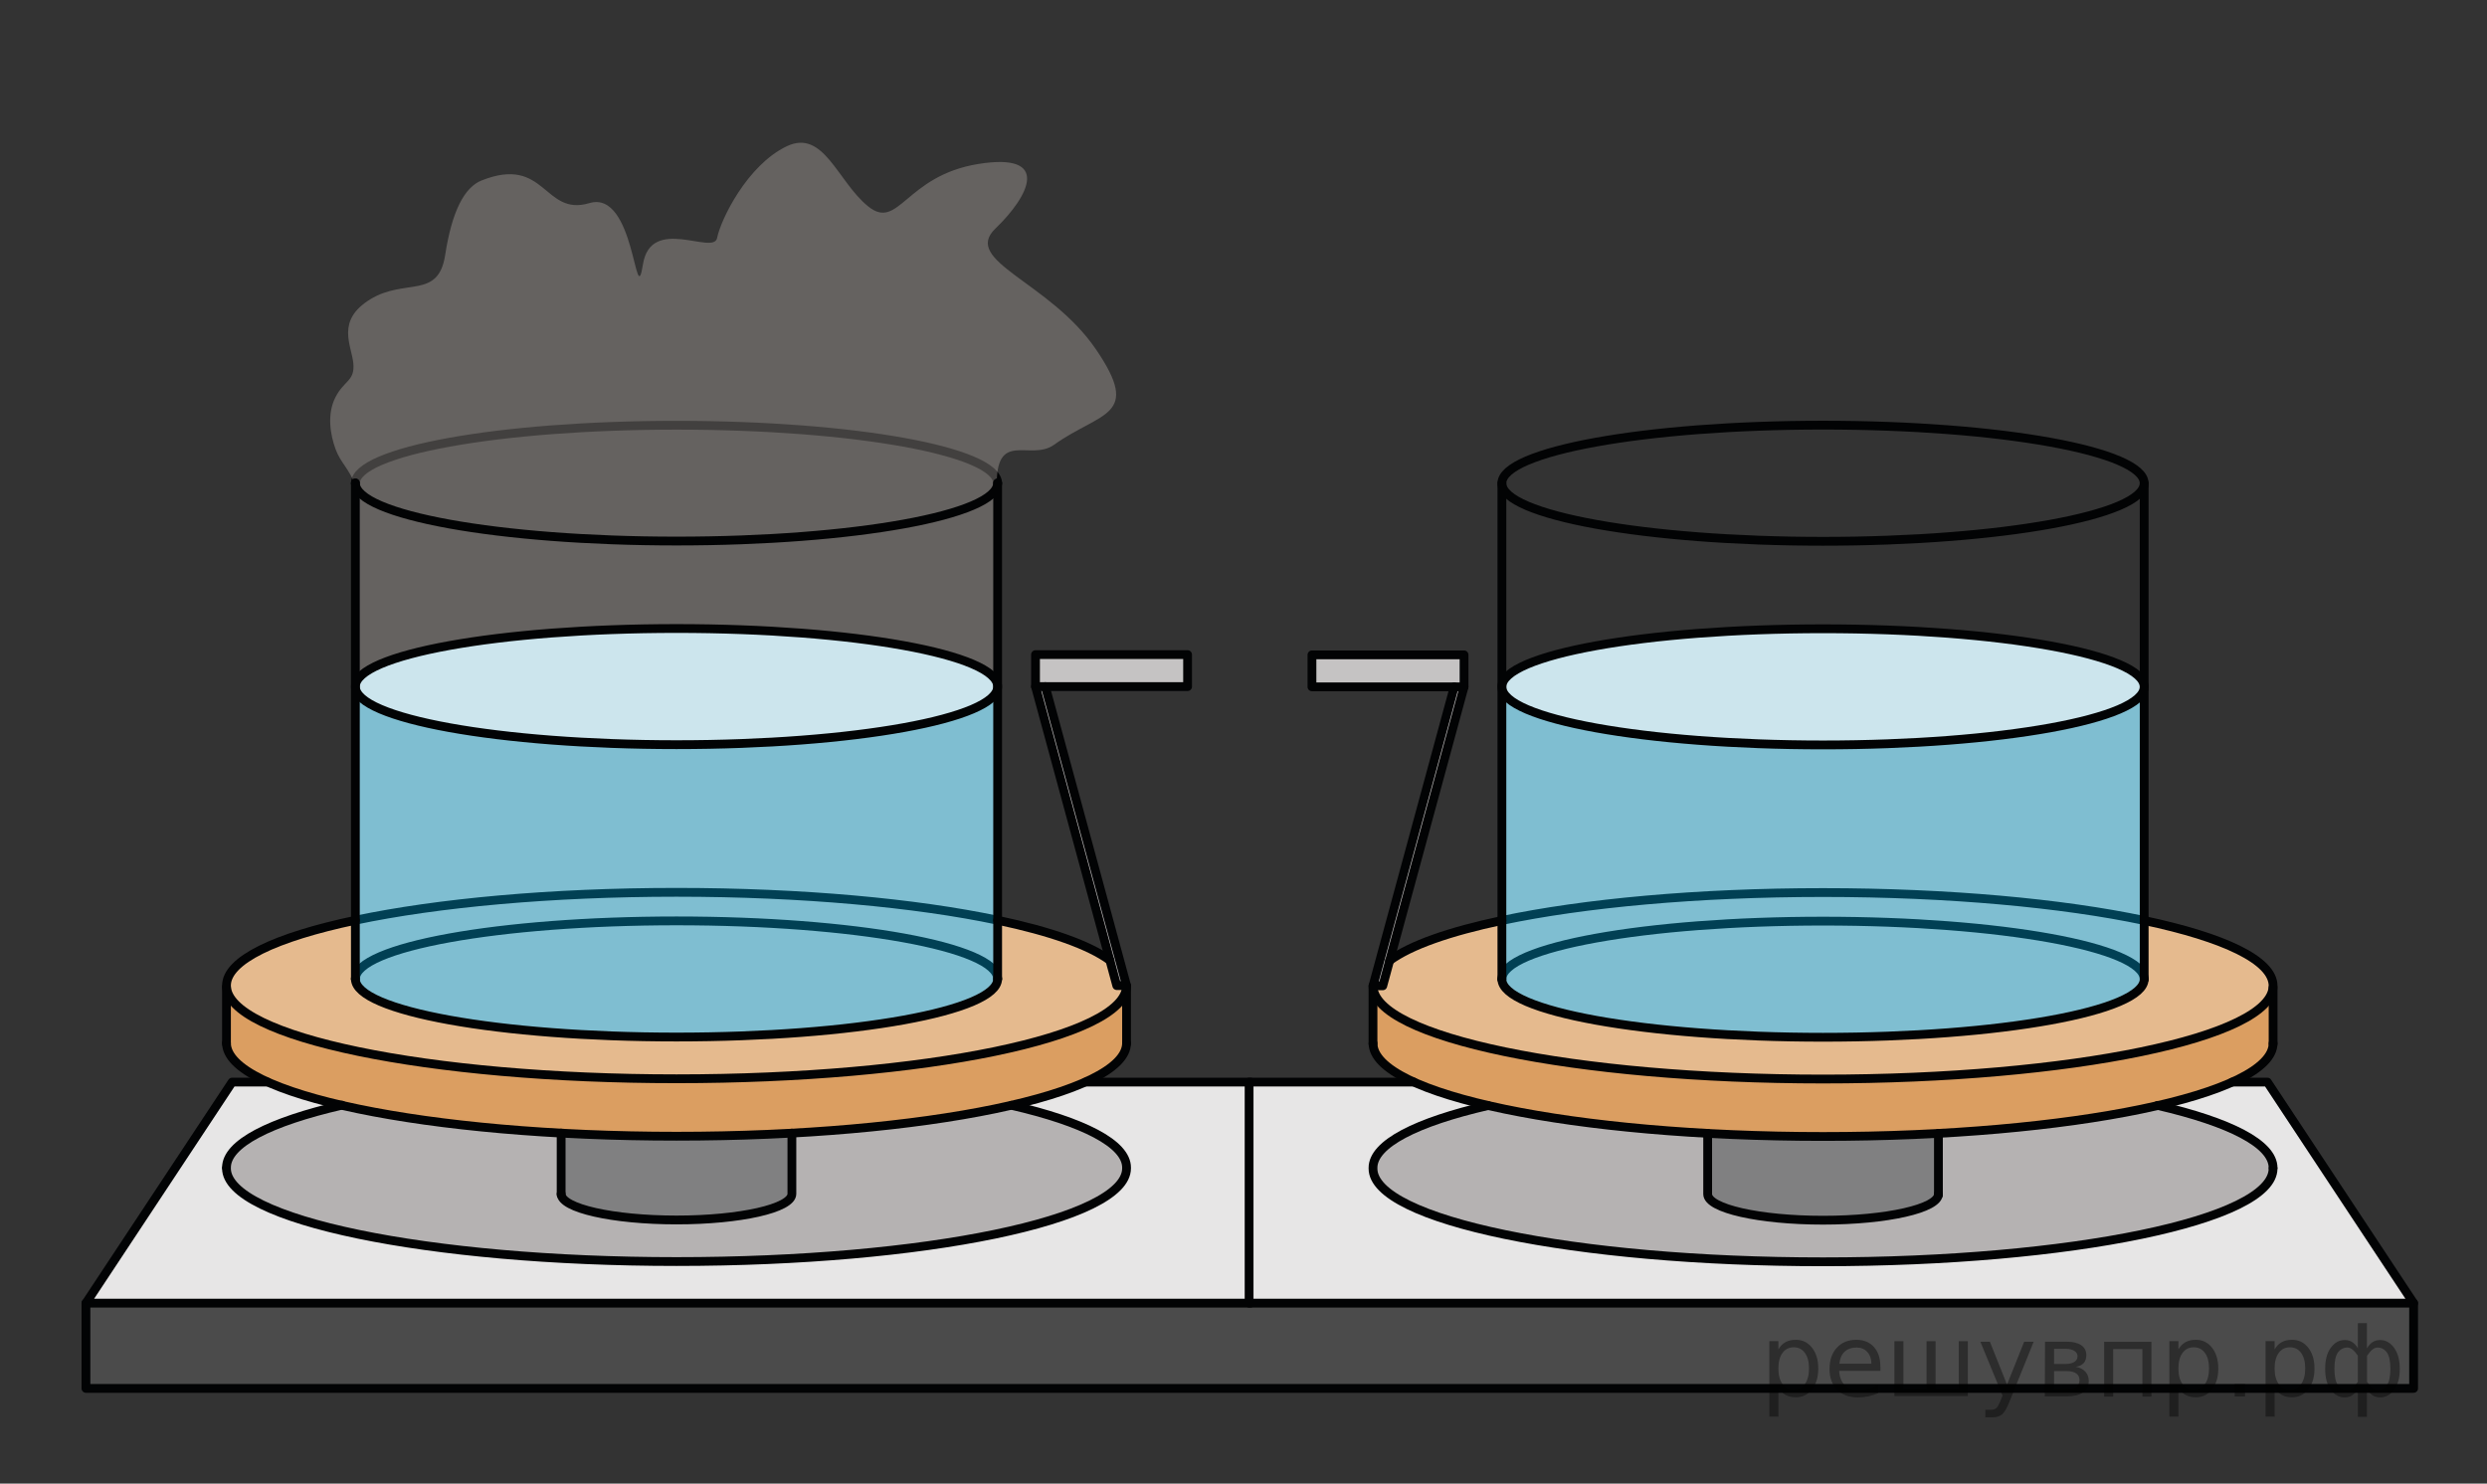 <?xml version="1.0" encoding="utf-8"?>
<!-- Generator: Adobe Illustrator 16.0.0, SVG Export Plug-In . SVG Version: 6.00 Build 0)  -->
<!DOCTYPE svg PUBLIC "-//W3C//DTD SVG 1.1//EN" "http://www.w3.org/Graphics/SVG/1.1/DTD/svg11.dtd">
<svg version="1.1" id="Слой_1" xmlns="http://www.w3.org/2000/svg" xmlns:xlink="http://www.w3.org/1999/xlink" x="0px" y="0px"
	 width="212.006px" height="126.492px" viewBox="0 0 212.006 126.492" enable-background="new 0 0 212.006 126.492"
	 xml:space="preserve">
<rect x="0" y="0" width="212.006" height="126.492" fill="#333333" stroke="none"/>
<path fill="none" stroke="#020304" stroke-width="0.75" stroke-linecap="round" stroke-linejoin="round" stroke-miterlimit="10" d="
	M19.35,119.557"/>
<path fill="none" stroke="#020304" stroke-width="0.75" stroke-linecap="round" stroke-linejoin="round" stroke-miterlimit="10" d="
	M205.701,111.107"/>
<path fill="none" stroke="#020304" stroke-width="0.75" stroke-linecap="round" stroke-linejoin="round" stroke-miterlimit="10" d="
	M205.701,111.107"/>
<path opacity="0.3" fill="#ADAAAA" enable-background="new    " d="M205.558,111.128"/>
<polyline opacity="0.2" fill="#ADAAAA" enable-background="new    " points="106.597,111.104 7.326,111.104 7.326,118.375 
	205.75,118.375 205.75,111.104 106.48,111.104 "/>
<path fill="none" stroke="#020304" stroke-width="0.75" stroke-linecap="round" stroke-linejoin="round" stroke-miterlimit="10" d="
	M85.045,41.207c0-2.735-12.257-4.952-27.375-4.952c-15.119,0-27.375,2.217-27.375,4.952"/>
<path opacity="0.3" fill="#DBCEC8" enable-background="new    " d="M84.971,41.543c-0.118-4.999,2.838-2.16,4.89-3.627
	c3.969-2.838,7.512-2.349,3.561-8.136c-3.95-5.787-11.462-7.512-8.568-10.294c2.894-2.782,4.785-6.51-1.447-5.508
	c-6.231,1.001-6.787,5.73-9.402,3.616c-2.615-2.114-3.785-6.637-6.949-5.119c-3.384,1.623-5.63,6.288-5.925,7.81
	c-0.295,1.521-5.655-1.967-6.323,2.262s-0.64-6.398-4.563-5.23c-3.923,1.169-3.701-4.105-9.182-1.936
	c-1.464,0.58-2.532,2.588-3.116,6.371c-0.584,3.784-3.412,1.945-6.38,3.763c-2.968,1.818-1.595,3.933-1.447,5.453
	c0.148,1.521-0.779,1.447-1.521,2.894c-0.742,1.446-0.445,3.189,0,4.414c0.445,1.224,1.12,1.566,1.788,3.31
	c0.349,0.912-0.093,16.953-0.093,16.953c0.169,1.899,5.254,4.915,25.56,4.942c7.633,0.01,15.664-0.358,21.911-1.579
	c3.109-0.607,7.281-1.636,7.28-3.363L84.971,41.543z"/>
<path fill="none" stroke="#020304" stroke-width="0.75" stroke-linecap="round" stroke-linejoin="round" stroke-miterlimit="10" d="
	M89.357,88.037"/>
<path fill="#FFFFFF" d="M30.293,58.464v25.002c0,2.734,12.256,4.951,27.375,4.951c15.12,0,27.375-2.217,27.375-4.951V58.464v0.074
	c0,2.734-12.256,4.952-27.375,4.952s-27.375-2.218-27.375-4.952"/>
<ellipse fill="#FFFFFF" cx="57.669" cy="58.464" rx="27.375" ry="4.952"/>
<ellipse opacity="0.2" fill="#007EA5" enable-background="new    " cx="57.67" cy="58.538" rx="27.375" ry="4.952"/>
<polygon fill="#FFFFFF" points="88.273,58.538 95.2,84.031 96.034,84.031 89.108,58.538 "/>
<polygon opacity="0.7" fill="#ADAAAA" enable-background="new    " points="88.273,58.538 95.2,84.031 96.034,84.031 89.108,58.538 
	"/>
<rect x="88.273" y="55.812" fill="#FFFFFF" width="12.964" height="2.727"/>
<rect x="88.273" y="55.812" opacity="0.7" fill="#ADAAAA" enable-background="new    " width="12.964" height="2.727"/>
<path fill="#FFFFFF" d="M96.035,84.169v4.806v-0.048c0,4.39-17.175,7.947-38.363,7.947s-38.365-3.56-38.365-7.947v0.048v-4.806
	V84.03c0,4.389,17.177,7.946,38.365,7.946s38.363-3.559,38.363-7.946"/>
<path opacity="0.7" fill="#CC761F" enable-background="new    " d="M96.033,84.169v4.806v-0.048c0,4.39-17.175,7.947-38.363,7.947
	s-38.365-3.56-38.365-7.947v0.048v-4.806V84.03c0,4.389,17.177,7.946,38.365,7.946s38.363-3.559,38.363-7.946"/>
<path fill="#FFFFFF" d="M30.292,78.462c-6.795,1.435-10.986,3.397-10.986,5.568c0,4.391,17.177,7.948,38.365,7.948
	s38.363-3.561,38.363-7.948H95.2l-0.584-2.15c-1.768-1.307-5.106-2.478-9.57-3.42v5.006c0,2.734-12.256,4.951-27.375,4.951
	S30.296,86.2,30.296,83.466v-5.004"/>
<path opacity="0.5" fill="#CC761F" enable-background="new    " d="M30.292,78.462c-6.795,1.435-10.986,3.397-10.986,5.568
	c0,4.391,17.177,7.948,38.365,7.948s38.363-3.561,38.363-7.948H95.2l-0.584-2.15c-1.768-1.307-5.106-2.478-9.57-3.42v5.006
	c0,2.734-12.256,4.951-27.375,4.951S30.296,86.2,30.296,83.466v-5.004"/>
<path fill="#FFFFFF" d="M22.89,92.307c1.617,0.717,3.735,1.377,6.261,1.957l0.003-0.015c-0.011,0.002-0.022,0.006-0.034,0.008
	c-6.102,1.408-9.814,3.271-9.814,5.312v0.063c0,4.391,17.177,7.949,38.365,7.949s38.363-3.561,38.363-7.949v-0.063
	c0-2.041-3.713-3.902-9.814-5.312h-0.002c2.617-0.604,4.795-1.291,6.429-2.039l-0.093,0.041h14.042v18.845H7.326l12.463-18.845
	h2.998"/>
<path opacity="0.3" fill="#ADAAAA" enable-background="new    " d="M22.89,92.307c1.617,0.717,3.735,1.377,6.261,1.957l0.003-0.015
	c-0.011,0.002-0.022,0.006-0.034,0.008c-6.102,1.408-9.814,3.271-9.814,5.312v0.063c0,4.391,17.177,7.949,38.365,7.949
	s38.363-3.561,38.363-7.949v-0.063c0-2.041-3.713-3.902-9.814-5.312h-0.002c2.617-0.604,4.795-1.291,6.429-2.039l-0.093,0.041
	h14.042v18.845H7.326l12.463-18.845h2.998"/>
<path fill="#FFFFFF" d="M47.835,101.867v-5.252c-7.329-0.4-13.797-1.24-18.714-2.375l0.034-0.008
	c-0.011,0.002-0.022,0.004-0.034,0.008c-6.102,1.406-9.814,3.27-9.814,5.311v0.063c0,4.391,17.177,7.948,38.364,7.948
	c21.189,0,38.364-3.559,38.364-7.948l-0.001-0.063c0-2.041-3.712-3.902-9.814-5.311c-4.918,1.135-11.387,1.975-18.715,2.375v5.176
	c0,1.229-4.403,2.227-9.834,2.227c-5.432,0-9.835-0.998-9.835-2.227"/>
<path opacity="0.9" fill="#ADAAAA" enable-background="new    " d="M47.835,101.867v-5.252c-7.329-0.4-13.797-1.24-18.714-2.375
	l0.034-0.008c-0.011,0.002-0.022,0.004-0.034,0.008c-6.102,1.406-9.814,3.27-9.814,5.311v0.063c0,4.391,17.177,7.948,38.364,7.948
	c21.189,0,38.364-3.559,38.364-7.948l-0.001-0.063c0-2.041-3.712-3.902-9.814-5.311c-4.918,1.135-11.387,1.975-18.715,2.375v5.176
	c0,1.229-4.403,2.227-9.834,2.227c-5.432,0-9.835-0.998-9.835-2.227"/>
<path fill="#FFFFFF" d="M47.835,101.861v-5.25c3.139,0.174,6.436,0.264,9.836,0.264c3.399,0,6.696-0.09,9.834-0.264v5.176
	c0,1.229-4.403,2.225-9.835,2.225s-9.836-0.994-9.836-2.225"/>
<path opacity="0.5" fill="#020304" enable-background="new    " d="M47.835,101.861v-5.25c3.139,0.174,6.436,0.264,9.836,0.264
	c3.399,0,6.696-0.09,9.834-0.264v5.176c0,1.229-4.403,2.225-9.835,2.225s-9.836-0.994-9.836-2.225"/>
<path fill="none" stroke="#020304" stroke-width="0.75" stroke-linecap="round" stroke-linejoin="round" stroke-miterlimit="10" d="
	M85.045,83.466c0-2.733-12.257-4.952-27.375-4.952c-15.119,0-27.375,2.219-27.375,4.952"/>
<path fill="none" stroke="#020304" stroke-width="0.75" stroke-linecap="round" stroke-linejoin="round" stroke-miterlimit="10" d="
	M85.045,78.46c-6.96-1.469-16.653-2.381-27.375-2.381s-20.417,0.912-27.378,2.381"/>
<path opacity="0.5" fill="#007EA5" enable-background="new    " d="M30.293,58.538V83.54c0,2.733,12.256,4.951,27.375,4.951
	c15.12,0,27.375-2.218,27.375-4.951V58.538v0.074c0,2.735-12.256,4.952-27.375,4.952s-27.375-2.217-27.375-4.952"/>
<ellipse fill="none" stroke="#020304" stroke-width="0.75" stroke-linecap="round" stroke-linejoin="round" stroke-miterlimit="10" cx="57.67" cy="58.538" rx="27.375" ry="4.952"/>
<path fill="none" stroke="#020304" stroke-width="0.75" stroke-linecap="round" stroke-linejoin="round" stroke-miterlimit="10" d="
	M30.294,83.466c0,2.734,12.256,4.951,27.375,4.951s27.375-2.217,27.375-4.951"/>
<path fill="none" stroke="#020304" stroke-width="0.75" stroke-linecap="round" stroke-linejoin="round" stroke-miterlimit="10" d="
	M57.671,76.082"/>
<path fill="none" stroke="#020304" stroke-width="0.75" stroke-linecap="round" stroke-linejoin="round" stroke-miterlimit="10" d="
	M94.616,81.88c-1.768-1.307-5.107-2.479-9.57-3.42"/>
<path fill="none" stroke="#020304" stroke-width="0.75" stroke-linecap="round" stroke-linejoin="round" stroke-miterlimit="10" d="
	M30.292,78.462c-6.795,1.435-10.986,3.397-10.986,5.568c0,4.389,17.177,7.946,38.365,7.946s38.363-3.559,38.363-7.946"/>
<path fill="none" stroke="#020304" stroke-width="0.75" stroke-linecap="round" stroke-linejoin="round" stroke-miterlimit="10" d="
	M19.306,88.927c0,4.39,17.177,7.947,38.365,7.947s38.363-3.56,38.363-7.947"/>
<path fill="none" stroke="#020304" stroke-width="0.75" stroke-linecap="round" stroke-linejoin="round" stroke-miterlimit="10" d="
	M30.292,83.357"/>
<line fill="none" stroke="#020304" stroke-width="0.75" stroke-linecap="round" stroke-linejoin="round" stroke-miterlimit="10" x1="30.294" y1="41.178" x2="30.294" y2="83.466"/>
<line fill="none" stroke="#020304" stroke-width="0.75" stroke-linecap="round" stroke-linejoin="round" stroke-miterlimit="10" x1="85.045" y1="41.178" x2="85.045" y2="83.466"/>
<line fill="none" stroke="#020304" stroke-width="0.75" stroke-linecap="round" stroke-linejoin="round" stroke-miterlimit="10" x1="96.034" y1="84.169" x2="96.034" y2="88.975"/>
<line fill="none" stroke="#020304" stroke-width="0.75" stroke-linecap="round" stroke-linejoin="round" stroke-miterlimit="10" x1="19.306" y1="84.169" x2="19.306" y2="88.975"/>
<path fill="none" stroke="#020304" stroke-width="0.75" stroke-linecap="round" stroke-linejoin="round" stroke-miterlimit="10" d="
	M47.835,101.787c0,1.229,4.403,2.227,9.835,2.227s9.835-0.996,9.835-2.227v-5.176"/>
<line fill="none" stroke="#020304" stroke-width="0.75" stroke-linecap="round" stroke-linejoin="round" stroke-miterlimit="10" x1="47.835" y1="101.861" x2="47.835" y2="96.611"/>
<rect x="88.273" y="55.812" fill="none" stroke="#020304" stroke-width="0.75" stroke-linecap="round" stroke-linejoin="round" stroke-miterlimit="10" width="12.964" height="2.727"/>
<polyline fill="none" stroke="#020304" stroke-width="0.75" stroke-linecap="round" stroke-linejoin="round" stroke-miterlimit="10" points="
	88.273,58.538 95.2,84.031 96.034,84.031 89.108,58.538 "/>
<path fill="none" stroke="#020304" stroke-width="0.75" stroke-linecap="round" stroke-linejoin="round" stroke-miterlimit="10" d="
	M19.307,99.546c0-2.041,3.712-3.901,9.814-5.312c0.011-0.002,0.022-0.004,0.034-0.008"/>
<path fill="none" stroke="#020304" stroke-width="0.75" stroke-linecap="round" stroke-linejoin="round" stroke-miterlimit="10" d="
	M86.22,94.236c6.102,1.406,9.814,3.27,9.814,5.311v0.063c0,4.392-17.175,7.949-38.363,7.949s-38.365-3.561-38.365-7.949"/>
<path fill="#FFFFFF" d="M182.783,58.484v25.002c0,2.733-12.257,4.951-27.376,4.951s-27.377-2.218-27.377-4.951V58.484v0.074
	c0,2.735,12.258,4.952,27.377,4.952s27.376-2.217,27.376-4.952"/>
<ellipse fill="#FFFFFF" cx="155.407" cy="58.484" rx="27.376" ry="4.952"/>
<ellipse opacity="0.2" fill="#007EA5" enable-background="new    " cx="155.405" cy="58.559" rx="27.375" ry="4.952"/>
<polygon fill="#FFFFFF" points="124.804,58.56 117.876,84.05 117.042,84.05 123.968,58.56 "/>
<polygon opacity="0.7" fill="#ADAAAA" enable-background="new    " points="124.804,58.56 117.876,84.05 117.042,84.05 
	123.968,58.56 "/>
<rect x="111.838" y="55.833" fill="#FFFFFF" width="12.966" height="2.727"/>
<rect x="111.838" y="55.833" opacity="0.7" fill="#ADAAAA" enable-background="new    " width="12.966" height="2.727"/>
<path fill="#FFFFFF" d="M117.042,84.191v4.805v-0.049c0,4.391,17.175,7.949,38.363,7.949c21.188,0,38.363-3.562,38.363-7.949v0.049
	v-4.805V84.05c0,4.39-17.178,7.949-38.363,7.949c-21.188,0-38.363-3.562-38.363-7.949"/>
<path opacity="0.7" fill="#CC761F" enable-background="new    " d="M117.042,84.191v4.805v-0.049c0,4.391,17.176,7.949,38.363,7.949
	c21.187,0,38.365-3.562,38.365-7.949v0.049v-4.805V84.05c0,4.39-17.179,7.949-38.365,7.949c-21.188,0-38.363-3.562-38.363-7.949"/>
<path fill="#FFFFFF" d="M182.785,78.482c6.795,1.436,10.985,3.399,10.985,5.567c0,4.392-17.176,7.949-38.365,7.949
	c-21.188,0-38.362-3.56-38.362-7.949h0.835l0.584-2.147c1.768-1.31,5.107-2.479,9.568-3.42v5.004c0,2.734,12.258,4.953,27.377,4.953
	s27.376-2.219,27.376-4.953v-5.004"/>
<path opacity="0.5" fill="#CC761F" enable-background="new    " d="M182.785,78.482c6.795,1.436,10.985,3.399,10.985,5.567
	c0,4.392-17.176,7.949-38.365,7.949c-21.188,0-38.362-3.56-38.362-7.949h0.835l0.584-2.147c1.768-1.31,5.107-2.479,9.568-3.42v5.004
	c0,2.734,12.258,4.953,27.377,4.953s27.376-2.219,27.376-4.953v-5.004"/>
<path fill="#FFFFFF" d="M190.187,92.328c-1.617,0.717-3.733,1.375-6.262,1.957l-0.004-0.016c0.012,0.002,0.021,0.006,0.034,0.008
	c6.103,1.408,9.813,3.27,9.813,5.311v0.063c0,4.391-17.179,7.949-38.365,7.949c-21.188,0-38.362-3.56-38.362-7.949v-0.063
	c0-2.041,3.713-3.9,9.815-5.311l0,0c-2.616-0.604-4.795-1.291-6.428-2.039l0.092,0.043H106.48v18.844h99.271l-12.464-18.844h-2.998"
	/>
<path opacity="0.3" fill="#ADAAAA" enable-background="new    " d="M190.187,92.328c-1.617,0.717-3.733,1.375-6.262,1.957
	l-0.004-0.016c0.012,0.002,0.021,0.006,0.034,0.008c6.103,1.408,9.813,3.27,9.813,5.311v0.063c0,4.391-17.179,7.949-38.365,7.949
	c-21.188,0-38.362-3.56-38.362-7.949v-0.063c0-2.041,3.713-3.9,9.815-5.311l0,0c-2.616-0.604-4.795-1.291-6.428-2.039l0.092,0.043
	H106.48v18.844h99.271l-12.464-18.844h-2.998"/>
<path fill="#FFFFFF" d="M165.241,101.887v-5.25c7.328-0.402,13.798-1.24,18.715-2.376l-0.034-0.008
	c0.013,0.002,0.022,0.006,0.034,0.008c6.102,1.408,9.813,3.271,9.813,5.312v0.063c0,4.393-17.178,7.949-38.363,7.949
	c-21.188,0-38.362-3.559-38.362-7.949v-0.063c0-2.041,3.712-3.902,9.813-5.312c4.916,1.136,11.388,1.976,18.715,2.376v5.174
	c0,1.229,4.402,2.227,9.834,2.227c5.434,0,9.837-0.996,9.837-2.227"/>
<path opacity="0.9" fill="#ADAAAA" enable-background="new    " d="M165.241,101.887v-5.25c7.328-0.402,13.798-1.24,18.715-2.376
	l-0.034-0.008c0.013,0.002,0.022,0.006,0.034,0.008c6.102,1.408,9.813,3.271,9.813,5.312v0.063c0,4.393-17.178,7.949-38.363,7.949
	c-21.188,0-38.362-3.559-38.362-7.949v-0.063c0-2.041,3.712-3.902,9.813-5.312c4.916,1.136,11.388,1.976,18.715,2.376v5.174
	c0,1.229,4.402,2.227,9.834,2.227c5.434,0,9.837-0.996,9.837-2.227"/>
<path fill="#FFFFFF" d="M165.241,101.882v-5.25c-3.141,0.173-6.438,0.265-9.836,0.265c-3.399,0-6.696-0.092-9.836-0.265v5.175
	c0,1.229,4.404,2.227,9.836,2.227c5.433,0,9.836-0.996,9.836-2.227"/>
<path opacity="0.5" fill="#020304" enable-background="new    " d="M165.241,101.882v-5.25c-3.141,0.173-6.438,0.265-9.836,0.265
	c-3.399,0-6.696-0.092-9.836-0.265v5.175c0,1.229,4.404,2.227,9.836,2.227c5.433,0,9.836-0.996,9.836-2.227"/>
<path fill="none" stroke="#020304" stroke-width="0.75" stroke-linecap="round" stroke-linejoin="round" stroke-miterlimit="10" d="
	M128.03,83.486c0-2.734,12.258-4.951,27.375-4.951c15.121,0,27.377,2.217,27.377,4.951"/>
<path fill="none" stroke="#020304" stroke-width="0.75" stroke-linecap="round" stroke-linejoin="round" stroke-miterlimit="10" d="
	M128.03,78.48c6.962-1.47,16.654-2.381,27.375-2.381c10.723,0,20.416,0.912,27.379,2.381"/>
<path opacity="0.5" fill="#007EA5" enable-background="new    " d="M182.783,58.56v25.002c0,2.733-12.257,4.951-27.376,4.951
	s-27.377-2.218-27.377-4.953c0,0.002,0-25,0-25v0.074c0,2.734,12.258,4.952,27.377,4.952s27.376-2.218,27.376-4.952"/>
<path fill="none" stroke="#020304" stroke-width="0.75" stroke-linecap="round" stroke-linejoin="round" stroke-miterlimit="10" d="
	M27.182,28.363"/>
<ellipse fill="none" stroke="#020304" stroke-width="0.75" stroke-linecap="round" stroke-linejoin="round" stroke-miterlimit="10" cx="155.405" cy="41.199" rx="27.375" ry="4.952"/>
<ellipse fill="none" stroke="#020304" stroke-width="0.75" stroke-linecap="round" stroke-linejoin="round" stroke-miterlimit="10" cx="155.405" cy="58.56" rx="27.375" ry="4.952"/>
<path fill="none" stroke="#020304" stroke-width="0.75" stroke-linecap="round" stroke-linejoin="round" stroke-miterlimit="10" d="
	M182.782,83.486c0,2.734-12.256,4.951-27.377,4.951c-15.117,0-27.375-2.217-27.375-4.951"/>
<path fill="none" stroke="#020304" stroke-width="0.75" stroke-linecap="round" stroke-linejoin="round" stroke-miterlimit="10" d="
	M155.405,76.102"/>
<path fill="none" stroke="#020304" stroke-width="0.75" stroke-linecap="round" stroke-linejoin="round" stroke-miterlimit="10" d="
	M118.46,81.9c1.768-1.308,5.107-2.478,9.57-3.42"/>
<path fill="none" stroke="#020304" stroke-width="0.75" stroke-linecap="round" stroke-linejoin="round" stroke-miterlimit="10" d="
	M182.784,78.482c6.795,1.434,10.986,3.397,10.986,5.567c0,4.39-17.179,7.949-38.365,7.949c-21.188,0-38.363-3.562-38.363-7.949"/>
<path fill="none" stroke="#020304" stroke-width="0.75" stroke-linecap="round" stroke-linejoin="round" stroke-miterlimit="10" d="
	M193.771,88.947c0,4.391-17.178,7.949-38.365,7.949s-38.362-3.562-38.362-7.949"/>
<path fill="none" stroke="#020304" stroke-width="0.75" stroke-linecap="round" stroke-linejoin="round" stroke-miterlimit="10" d="
	M182.784,83.378"/>
<line fill="none" stroke="#020304" stroke-width="0.75" stroke-linecap="round" stroke-linejoin="round" stroke-miterlimit="10" x1="182.782" y1="41.199" x2="182.782" y2="83.486"/>
<line fill="none" stroke="#020304" stroke-width="0.75" stroke-linecap="round" stroke-linejoin="round" stroke-miterlimit="10" x1="128.03" y1="41.199" x2="128.03" y2="83.486"/>
<line fill="none" stroke="#020304" stroke-width="0.75" stroke-linecap="round" stroke-linejoin="round" stroke-miterlimit="10" x1="117.042" y1="84.191" x2="117.042" y2="88.996"/>
<line fill="none" stroke="#020304" stroke-width="0.75" stroke-linecap="round" stroke-linejoin="round" stroke-miterlimit="10" x1="193.771" y1="84.191" x2="193.771" y2="88.996"/>
<path fill="none" stroke="#020304" stroke-width="0.75" stroke-linecap="round" stroke-linejoin="round" stroke-miterlimit="10" d="
	M165.242,101.807c0,1.229-4.403,2.227-9.837,2.227c-5.432,0-9.834-0.996-9.834-2.227v-5.175"/>
<line fill="none" stroke="#020304" stroke-width="0.75" stroke-linecap="round" stroke-linejoin="round" stroke-miterlimit="10" x1="165.242" y1="101.882" x2="165.242" y2="96.632"/>
<rect x="111.838" y="55.833" fill="none" stroke="#020304" stroke-width="0.75" stroke-linecap="round" stroke-linejoin="round" stroke-miterlimit="10" width="12.966" height="2.727"/>
<polyline fill="none" stroke="#020304" stroke-width="0.75" stroke-linecap="round" stroke-linejoin="round" stroke-miterlimit="10" points="
	124.804,58.56 117.876,84.05 117.042,84.05 123.968,58.56 "/>
<polyline fill="none" stroke="#020304" stroke-width="0.75" stroke-linecap="round" stroke-linejoin="round" stroke-miterlimit="10" points="
	22.787,92.259 19.789,92.259 7.326,111.104 106.597,111.104 "/>
<line fill="none" stroke="#020304" stroke-width="0.75" stroke-linecap="round" stroke-linejoin="round" stroke-miterlimit="10" x1="106.597" y1="92.259" x2="92.554" y2="92.259"/>
<polyline fill="none" stroke="#020304" stroke-width="0.75" stroke-linecap="round" stroke-linejoin="round" stroke-miterlimit="10" points="
	190.289,92.259 193.287,92.259 205.75,111.104 106.48,111.104 106.48,92.259 120.522,92.259 "/>
<path fill="none" stroke="#020304" stroke-width="0.75" stroke-linecap="round" stroke-linejoin="round" stroke-miterlimit="10" d="
	M205.75,91.104"/>
<polyline fill="none" stroke="#020304" stroke-width="0.75" stroke-linecap="round" stroke-linejoin="round" stroke-miterlimit="10" points="
	7.326,111.104 7.326,118.375 205.75,118.375 205.75,111.104 "/>
<path fill="none" stroke="#020304" stroke-width="0.75" stroke-linecap="round" stroke-linejoin="round" stroke-miterlimit="10" d="
	M193.769,99.566c0-2.041-3.711-3.9-9.813-5.312c-0.012-0.002-0.021-0.004-0.034-0.008"/>
<path fill="none" stroke="#020304" stroke-width="0.75" stroke-linecap="round" stroke-linejoin="round" stroke-miterlimit="10" d="
	M126.856,94.257c-6.104,1.408-9.814,3.271-9.814,5.312v0.063c0,4.391,17.175,7.949,38.363,7.949c21.188,0,38.363-3.561,38.363-7.949
	"/>
<path opacity="0.3" fill="#ADAAAA" enable-background="new    " d="M205.608,91.125"/>
<path fill="none" stroke="#020304" stroke-width="0.75" stroke-linecap="round" stroke-linejoin="round" stroke-miterlimit="10" d="
	M30.294,41.178c0,2.735,12.256,4.952,27.375,4.952s27.375-2.217,27.375-4.952"/>
<g style="stroke:none;fill:#000;fill-opacity:0.40"><path d="m 151.6,118.3 v 2.48 h -0.77 v -6.44 h 0.77 v 0.71 q 0.24,-0.42 0.61,-0.62 0.37,-0.20 0.88,-0.20 0.85,0 1.38,0.68 0.53,0.68 0.53,1.77 0,1.10 -0.53,1.77 -0.53,0.68 -1.38,0.68 -0.51,0 -0.88,-0.20 -0.37,-0.20 -0.61,-0.62 z m 2.61,-1.63 q 0,-0.85 -0.35,-1.32 -0.35,-0.48 -0.95,-0.48 -0.61,0 -0.96,0.48 -0.35,0.48 -0.35,1.32 0,0.85 0.35,1.33 0.35,0.48 0.96,0.48 0.61,0 0.95,-0.48 0.35,-0.48 0.35,-1.33 z"/><path d="m 160.3,116.5 v 0.38 h -3.52 q 0.05,0.79 0.47,1.21 0.43,0.41 1.19,0.41 0.44,0 0.85,-0.11 0.42,-0.11 0.82,-0.33 v 0.72 q -0.41,0.17 -0.85,0.27 -0.43,0.09 -0.88,0.09 -1.12,0 -1.77,-0.65 -0.65,-0.65 -0.65,-1.76 0,-1.15 0.62,-1.82 0.62,-0.68 1.67,-0.68 0.94,0 1.49,0.61 0.55,0.60 0.55,1.65 z m -0.77,-0.23 q -0.01,-0.63 -0.35,-1.00 -0.34,-0.38 -0.91,-0.38 -0.64,0 -1.03,0.36 -0.38,0.36 -0.44,1.02 z"/><path d="m 165.0,118.4 h 1.98 v -4.05 h 0.77 v 4.67 h -6.26 v -4.67 h 0.77 v 4.05 h 1.97 v -4.05 h 0.77 z"/><path d="m 171.3,119.5 q -0.33,0.83 -0.63,1.09 -0.31,0.25 -0.82,0.25 h -0.61 v -0.64 h 0.45 q 0.32,0 0.49,-0.15 0.17,-0.15 0.39,-0.71 l 0.14,-0.35 -1.89,-4.59 h 0.81 l 1.46,3.65 1.46,-3.65 h 0.81 z"/><path d="m 175.1,116.9 v 1.54 h 1.09 q 0.53,0 0.80,-0.20 0.28,-0.20 0.28,-0.57 0,-0.38 -0.28,-0.57 -0.28,-0.20 -0.80,-0.20 z m 0,-1.90 v 1.29 h 1.01 q 0.43,0 0.71,-0.17 0.28,-0.17 0.28,-0.48 0,-0.31 -0.28,-0.47 -0.28,-0.17 -0.71,-0.17 z m -0.77,-0.61 h 1.82 q 0.82,0 1.26,0.30 0.44,0.30 0.44,0.85 0,0.43 -0.23,0.68 -0.23,0.25 -0.67,0.31 0.53,0.10 0.82,0.42 0.29,0.32 0.29,0.79 0,0.62 -0.48,0.97 -0.48,0.34 -1.37,0.34 h -1.90 z"/><path d="m 183.4,114.4 v 4.67 h -0.77 v -4.05 h -2.49 v 4.05 h -0.77 v -4.67 z"/><path d="m 185.7,118.3 v 2.48 h -0.77 v -6.44 h 0.77 v 0.71 q 0.24,-0.42 0.61,-0.62 0.37,-0.20 0.88,-0.20 0.85,0 1.38,0.68 0.53,0.68 0.53,1.77 0,1.10 -0.53,1.77 -0.53,0.68 -1.38,0.68 -0.51,0 -0.88,-0.20 -0.37,-0.20 -0.61,-0.62 z m 2.61,-1.63 q 0,-0.85 -0.35,-1.32 -0.35,-0.48 -0.95,-0.48 -0.61,0 -0.96,0.48 -0.35,0.48 -0.35,1.32 0,0.85 0.35,1.33 0.35,0.48 0.96,0.48 0.61,0 0.95,-0.48 0.35,-0.48 0.35,-1.33 z"/><path d="m 190.5,118.0 h 0.88 v 1.06 h -0.88 z"/><path d="m 193.9,118.3 v 2.48 h -0.77 v -6.44 h 0.77 v 0.71 q 0.24,-0.42 0.61,-0.62 0.37,-0.20 0.88,-0.20 0.85,0 1.38,0.68 0.53,0.68 0.53,1.77 0,1.10 -0.53,1.77 -0.53,0.68 -1.38,0.68 -0.51,0 -0.88,-0.20 -0.37,-0.20 -0.61,-0.62 z m 2.61,-1.63 q 0,-0.85 -0.35,-1.32 -0.35,-0.48 -0.95,-0.48 -0.61,0 -0.96,0.48 -0.35,0.48 -0.35,1.32 0,0.85 0.35,1.33 0.35,0.48 0.96,0.48 0.61,0 0.95,-0.48 0.35,-0.48 0.35,-1.33 z"/><path d="m 199.0,116.7 q 0,0.98 0.30,1.40 0.30,0.41 0.82,0.41 0.41,0 0.88,-0.70 v -2.22 q -0.47,-0.70 -0.88,-0.70 -0.51,0 -0.82,0.42 -0.30,0.41 -0.30,1.39 z m 2,4.10 v -2.37 q -0.24,0.39 -0.51,0.55 -0.27,0.16 -0.62,0.16 -0.70,0 -1.18,-0.64 -0.48,-0.65 -0.48,-1.79 0,-1.15 0.48,-1.80 0.49,-0.66 1.18,-0.66 0.35,0 0.62,0.16 0.28,0.16 0.51,0.55 v -2.15 h 0.77 v 2.15 q 0.24,-0.39 0.51,-0.55 0.28,-0.16 0.62,-0.16 0.70,0 1.18,0.66 0.49,0.66 0.49,1.80 0,1.15 -0.49,1.79 -0.48,0.64 -1.18,0.64 -0.35,0 -0.62,-0.16 -0.27,-0.16 -0.51,-0.55 v 2.37 z m 2.77,-4.10 q 0,-0.98 -0.30,-1.39 -0.30,-0.42 -0.81,-0.42 -0.41,0 -0.88,0.70 v 2.22 q 0.47,0.70 0.88,0.70 0.51,0 0.81,-0.41 0.30,-0.42 0.30,-1.40 z"/></g></svg>

<!--File created and owned by https://sdamgia.ru. Copying is prohibited. All rights reserved.-->
